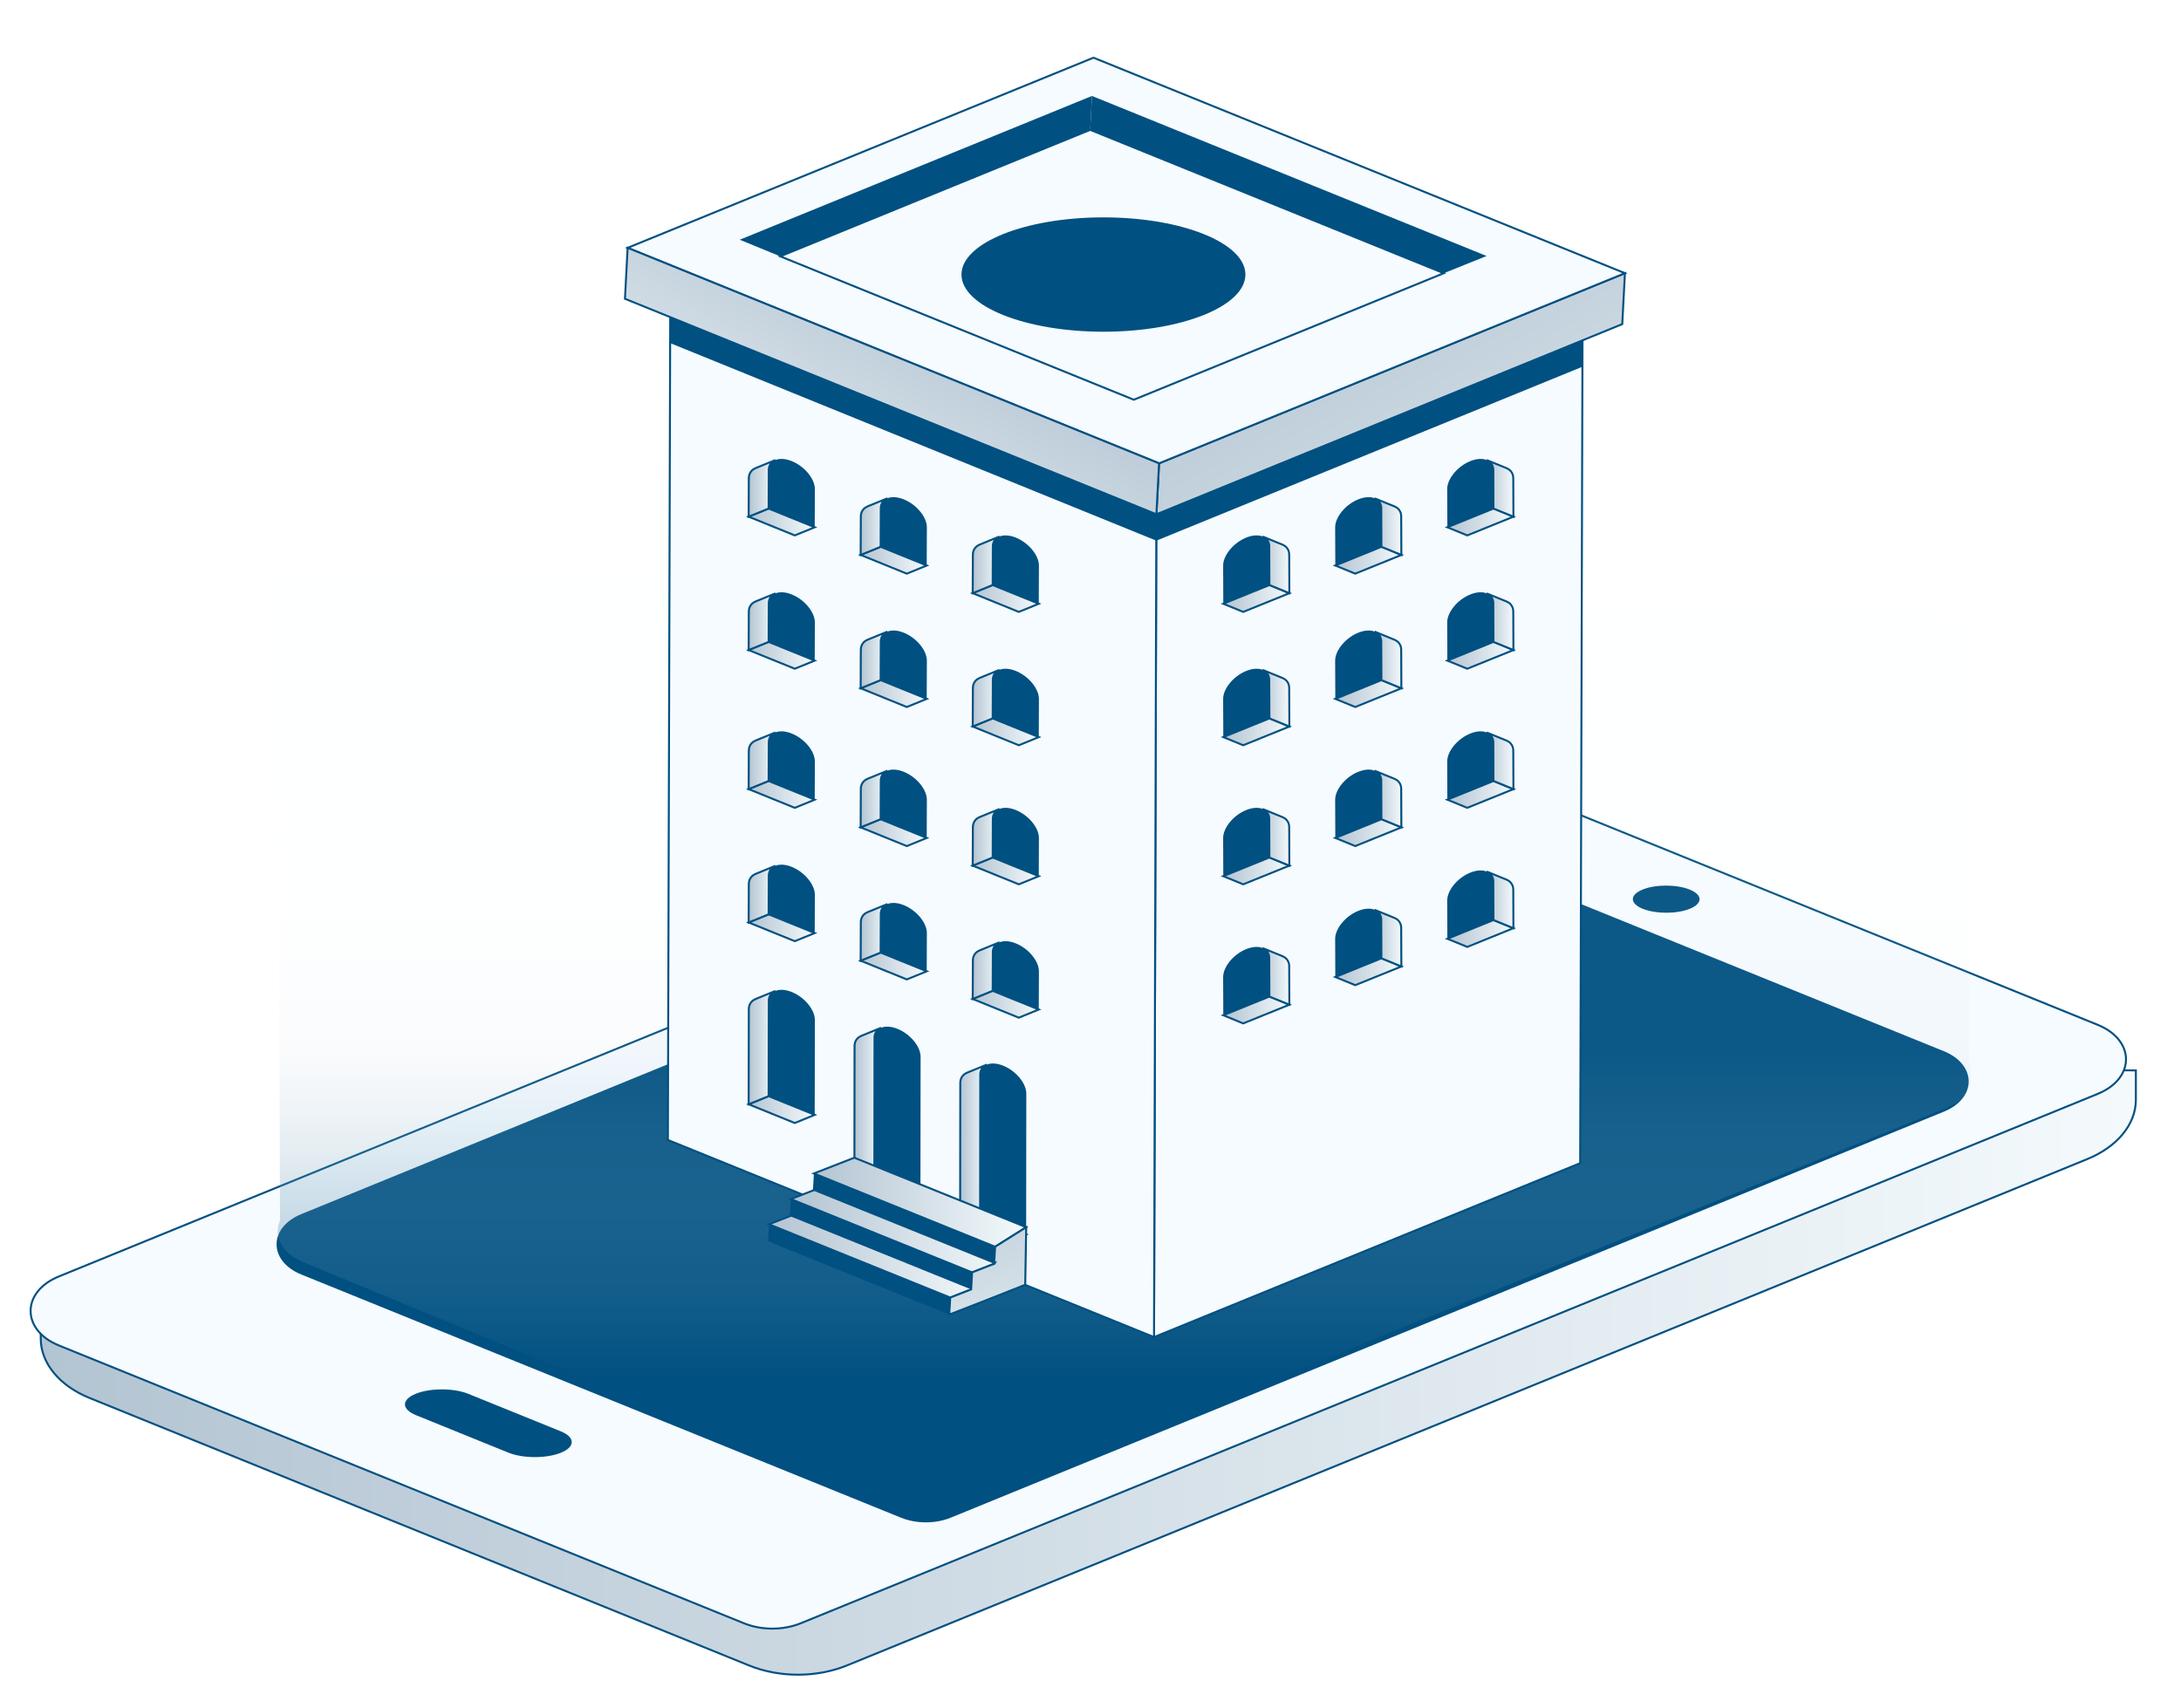 <?xml version="1.0" encoding="UTF-8"?>
<svg id="Layer_1" data-name="Layer 1" xmlns="http://www.w3.org/2000/svg" width="1106.9" height="866.74" xmlns:xlink="http://www.w3.org/1999/xlink" viewBox="0 0 1106.9 866.74">
  <defs>
    <style>
      .cls-1 {
        fill: #005081;
      }

      .cls-1, .cls-2, .cls-3 {
        stroke-width: 0px;
      }

      .cls-4 {
        fill: url(#linear-gradient-9);
      }

      .cls-4, .cls-5, .cls-6, .cls-7, .cls-8, .cls-9, .cls-10, .cls-11, .cls-12, .cls-13, .cls-14, .cls-15, .cls-16, .cls-17, .cls-18, .cls-19, .cls-20, .cls-21, .cls-22, .cls-23, .cls-24, .cls-25, .cls-26, .cls-27, .cls-28, .cls-29, .cls-30, .cls-31, .cls-32, .cls-33, .cls-34, .cls-35, .cls-36, .cls-37, .cls-38, .cls-39, .cls-40, .cls-41, .cls-42, .cls-43, .cls-44, .cls-45, .cls-46, .cls-47, .cls-48, .cls-49, .cls-50, .cls-51, .cls-52, .cls-53, .cls-54, .cls-55, .cls-56, .cls-57, .cls-58, .cls-59, .cls-60, .cls-61, .cls-62, .cls-63, .cls-64, .cls-65 {
        stroke: #005081;
      }

      .cls-5 {
        fill: url(#linear-gradient-3);
      }

      .cls-6 {
        fill: url(#linear-gradient-4);
      }

      .cls-7 {
        fill: url(#linear-gradient-8);
      }

      .cls-8 {
        fill: url(#linear-gradient-6);
      }

      .cls-9 {
        fill: url(#linear-gradient-7);
      }

      .cls-10 {
        fill: url(#linear-gradient-5);
      }

      .cls-11 {
        fill: url(#linear-gradient-62);
      }

      .cls-12 {
        fill: url(#linear-gradient-60);
      }

      .cls-13 {
        fill: url(#linear-gradient-61);
      }

      .cls-14 {
        fill: url(#linear-gradient-51);
      }

      .cls-15 {
        fill: url(#linear-gradient-52);
      }

      .cls-16 {
        fill: url(#linear-gradient-50);
      }

      .cls-17 {
        fill: url(#linear-gradient-55);
      }

      .cls-18 {
        fill: url(#linear-gradient-56);
      }

      .cls-19 {
        fill: url(#linear-gradient-53);
      }

      .cls-20 {
        fill: url(#linear-gradient-54);
      }

      .cls-21 {
        fill: url(#linear-gradient-59);
      }

      .cls-22 {
        fill: url(#linear-gradient-57);
      }

      .cls-23 {
        fill: url(#linear-gradient-58);
      }

      .cls-24 {
        fill: url(#linear-gradient-27);
      }

      .cls-25 {
        fill: url(#linear-gradient-24);
      }

      .cls-26 {
        fill: url(#linear-gradient-26);
      }

      .cls-27 {
        fill: url(#linear-gradient-31);
      }

      .cls-28 {
        fill: url(#linear-gradient-38);
      }

      .cls-29 {
        fill: url(#linear-gradient-36);
      }

      .cls-30 {
        fill: url(#linear-gradient-29);
      }

      .cls-31 {
        fill: url(#linear-gradient-28);
      }

      .cls-32 {
        fill: url(#linear-gradient-25);
      }

      .cls-33 {
        fill: url(#linear-gradient-32);
      }

      .cls-34 {
        fill: url(#linear-gradient-30);
      }

      .cls-35 {
        fill: url(#linear-gradient-33);
      }

      .cls-36 {
        fill: url(#linear-gradient-39);
      }

      .cls-37 {
        fill: url(#linear-gradient-34);
      }

      .cls-38 {
        fill: url(#linear-gradient-37);
      }

      .cls-39 {
        fill: url(#linear-gradient-35);
      }

      .cls-40 {
        fill: url(#linear-gradient-12);
      }

      .cls-41 {
        fill: url(#linear-gradient-10);
      }

      .cls-42 {
        fill: url(#linear-gradient-11);
      }

      .cls-43 {
        fill: url(#linear-gradient-13);
      }

      .cls-44 {
        fill: url(#linear-gradient-19);
      }

      .cls-45 {
        fill: url(#linear-gradient-17);
      }

      .cls-46 {
        fill: url(#linear-gradient-16);
      }

      .cls-47 {
        fill: url(#linear-gradient-15);
      }

      .cls-48 {
        fill: url(#linear-gradient-21);
      }

      .cls-49 {
        fill: url(#linear-gradient-23);
      }

      .cls-50 {
        fill: url(#linear-gradient-14);
      }

      .cls-51 {
        fill: url(#linear-gradient-22);
      }

      .cls-52 {
        fill: url(#linear-gradient-20);
      }

      .cls-53 {
        fill: url(#linear-gradient-18);
      }

      .cls-54 {
        fill: url(#linear-gradient-45);
      }

      .cls-55 {
        fill: url(#linear-gradient-46);
      }

      .cls-56 {
        fill: url(#linear-gradient-44);
      }

      .cls-57 {
        fill: url(#linear-gradient-49);
      }

      .cls-58 {
        fill: url(#linear-gradient-48);
      }

      .cls-59 {
        fill: url(#linear-gradient-47);
      }

      .cls-60 {
        fill: url(#linear-gradient-41);
      }

      .cls-61 {
        fill: url(#linear-gradient-42);
      }

      .cls-62 {
        fill: url(#linear-gradient-43);
      }

      .cls-63 {
        fill: url(#linear-gradient-40);
      }

      .cls-64 {
        fill: #f6fbff;
        stroke-miterlimit: 10;
      }

      .cls-2 {
        fill: #005181;
      }

      .cls-66 {
        opacity: .51;
      }

      .cls-3 {
        fill: url(#linear-gradient-2);
      }

      .cls-67 {
        isolation: isolate;
      }

      .cls-65 {
        fill: url(#linear-gradient);
        filter: url(#drop-shadow-1);
      }
    </style>
    <linearGradient id="linear-gradient" x1="15.69" y1="631.17" x2="1078.99" y2="631.17" gradientUnits="userSpaceOnUse">
      <stop offset="0" stop-color="#b3c4d2"/>
      <stop offset="1" stop-color="#f4fafc"/>
    </linearGradient>
    <filter id="drop-shadow-1" filterUnits="userSpaceOnUse">
      <feOffset dx="5" dy="5"/>
      <feGaussianBlur result="blur" stdDeviation="3"/>
      <feFlood flood-color="#000" flood-opacity=".2"/>
      <feComposite in2="blur" operator="in"/>
      <feComposite in="SourceGraphic"/>
    </filter>
    <linearGradient id="linear-gradient-2" x1="570.93" y1="757" x2="570.93" y2="455.22" gradientUnits="userSpaceOnUse">
      <stop offset=".19" stop-color="#005081"/>
      <stop offset=".74" stop-color="rgba(173, 200, 216, .36)" stop-opacity=".36"/>
      <stop offset="1" stop-color="#f4fafc" stop-opacity=".1"/>
    </linearGradient>
    <linearGradient id="linear-gradient-3" x1="663.33" y1="123.06" x2="823.09" y2="412" gradientUnits="userSpaceOnUse">
      <stop offset="0" stop-color="#b3c4d2"/>
      <stop offset="1" stop-color="#f4fafc"/>
    </linearGradient>
    <linearGradient id="linear-gradient-4" x1="479.25" y1="143.5" x2="390.49" y2="310.44" xlink:href="#linear-gradient-3"/>
    <linearGradient id="linear-gradient-5" x1="379.92" y1="264.93" x2="413.49" y2="264.93" xlink:href="#linear-gradient"/>
    <linearGradient id="linear-gradient-6" x1="379.92" y1="247.87" x2="393.54" y2="247.87" xlink:href="#linear-gradient"/>
    <linearGradient id="linear-gradient-7" x1="436.77" y1="284.34" x2="470.35" y2="284.34" xlink:href="#linear-gradient"/>
    <linearGradient id="linear-gradient-8" x1="436.78" y1="267.28" x2="450.4" y2="267.28" xlink:href="#linear-gradient"/>
    <linearGradient id="linear-gradient-9" x1="493.63" y1="303.76" x2="527.2" y2="303.76" xlink:href="#linear-gradient"/>
    <linearGradient id="linear-gradient-10" x1="493.63" y1="286.7" x2="507.25" y2="286.7" xlink:href="#linear-gradient"/>
    <linearGradient id="linear-gradient-11" x1="379.92" y1="332.61" x2="413.49" y2="332.61" xlink:href="#linear-gradient"/>
    <linearGradient id="linear-gradient-12" x1="379.92" y1="315.55" x2="393.54" y2="315.55" xlink:href="#linear-gradient"/>
    <linearGradient id="linear-gradient-13" x1="436.77" y1="352.03" x2="470.35" y2="352.03" xlink:href="#linear-gradient"/>
    <linearGradient id="linear-gradient-14" x1="436.78" y1="334.96" x2="450.4" y2="334.96" xlink:href="#linear-gradient"/>
    <linearGradient id="linear-gradient-15" x1="493.63" y1="371.44" x2="527.2" y2="371.44" xlink:href="#linear-gradient"/>
    <linearGradient id="linear-gradient-16" x1="493.63" y1="354.38" x2="507.25" y2="354.38" xlink:href="#linear-gradient"/>
    <linearGradient id="linear-gradient-17" x1="379.92" y1="403.21" x2="413.49" y2="403.21" xlink:href="#linear-gradient"/>
    <linearGradient id="linear-gradient-18" x1="379.92" y1="386.14" x2="393.54" y2="386.14" xlink:href="#linear-gradient"/>
    <linearGradient id="linear-gradient-19" x1="436.77" y1="422.62" x2="470.35" y2="422.62" xlink:href="#linear-gradient"/>
    <linearGradient id="linear-gradient-20" x1="436.78" y1="405.56" x2="450.4" y2="405.56" xlink:href="#linear-gradient"/>
    <linearGradient id="linear-gradient-21" x1="493.63" y1="442.03" x2="527.2" y2="442.03" xlink:href="#linear-gradient"/>
    <linearGradient id="linear-gradient-22" x1="493.63" y1="424.97" x2="507.25" y2="424.97" xlink:href="#linear-gradient"/>
    <linearGradient id="linear-gradient-23" x1="379.92" y1="470.89" x2="413.49" y2="470.89" xlink:href="#linear-gradient"/>
    <linearGradient id="linear-gradient-24" x1="379.92" y1="453.83" x2="393.54" y2="453.83" xlink:href="#linear-gradient"/>
    <linearGradient id="linear-gradient-25" x1="436.77" y1="490.3" x2="470.35" y2="490.3" xlink:href="#linear-gradient"/>
    <linearGradient id="linear-gradient-26" x1="436.78" y1="473.24" x2="450.4" y2="473.24" xlink:href="#linear-gradient"/>
    <linearGradient id="linear-gradient-27" x1="493.63" y1="509.71" x2="527.2" y2="509.71" xlink:href="#linear-gradient"/>
    <linearGradient id="linear-gradient-28" x1="493.63" y1="492.65" x2="507.25" y2="492.65" xlink:href="#linear-gradient"/>
    <linearGradient id="linear-gradient-29" x1="379.92" y1="563.17" x2="413.49" y2="563.17" xlink:href="#linear-gradient"/>
    <linearGradient id="linear-gradient-30" x1="379.92" y1="531.72" x2="393.54" y2="531.72" xlink:href="#linear-gradient"/>
    <linearGradient id="linear-gradient-31" x1="433.58" y1="602.47" x2="467.15" y2="602.47" xlink:href="#linear-gradient"/>
    <linearGradient id="linear-gradient-32" x1="433.58" y1="560.72" x2="447.21" y2="560.72" xlink:href="#linear-gradient"/>
    <linearGradient id="linear-gradient-33" x1="487.24" y1="623.86" x2="520.82" y2="623.86" xlink:href="#linear-gradient"/>
    <linearGradient id="linear-gradient-34" x1="487.24" y1="580.76" x2="500.87" y2="580.76" xlink:href="#linear-gradient"/>
    <linearGradient id="linear-gradient-35" x1="390.29" y1="636.01" x2="502.77" y2="636.01" xlink:href="#linear-gradient"/>
    <linearGradient id="linear-gradient-36" x1="401.39" y1="623.22" x2="513.87" y2="623.22" xlink:href="#linear-gradient"/>
    <linearGradient id="linear-gradient-37" x1="413.07" y1="610.21" x2="520.82" y2="610.21" xlink:href="#linear-gradient"/>
    <linearGradient id="linear-gradient-38" x1="485.47" y1="568.22" x2="522.18" y2="746.55" xlink:href="#linear-gradient"/>
    <linearGradient id="linear-gradient-39" x1="734.54" y1="264.93" x2="768.11" y2="264.93" xlink:href="#linear-gradient"/>
    <linearGradient id="linear-gradient-40" x1="754.49" y1="247.87" x2="768.11" y2="247.87" xlink:href="#linear-gradient"/>
    <linearGradient id="linear-gradient-41" x1="677.69" y1="284.34" x2="711.26" y2="284.34" xlink:href="#linear-gradient"/>
    <linearGradient id="linear-gradient-42" x1="697.64" y1="267.28" x2="711.26" y2="267.28" xlink:href="#linear-gradient"/>
    <linearGradient id="linear-gradient-43" x1="620.83" y1="303.76" x2="654.41" y2="303.76" xlink:href="#linear-gradient"/>
    <linearGradient id="linear-gradient-44" x1="640.78" y1="286.7" x2="654.41" y2="286.7" xlink:href="#linear-gradient"/>
    <linearGradient id="linear-gradient-45" x1="734.54" y1="332.61" x2="768.11" y2="332.61" xlink:href="#linear-gradient"/>
    <linearGradient id="linear-gradient-46" x1="754.49" y1="315.55" x2="768.11" y2="315.55" xlink:href="#linear-gradient"/>
    <linearGradient id="linear-gradient-47" x1="677.69" y1="352.03" x2="711.26" y2="352.03" xlink:href="#linear-gradient"/>
    <linearGradient id="linear-gradient-48" x1="697.64" y1="334.96" x2="711.26" y2="334.96" xlink:href="#linear-gradient"/>
    <linearGradient id="linear-gradient-49" x1="620.83" y1="371.44" x2="654.41" y2="371.44" xlink:href="#linear-gradient"/>
    <linearGradient id="linear-gradient-50" x1="640.78" y1="354.38" x2="654.41" y2="354.38" xlink:href="#linear-gradient"/>
    <linearGradient id="linear-gradient-51" x1="734.54" y1="403.21" x2="768.11" y2="403.21" xlink:href="#linear-gradient"/>
    <linearGradient id="linear-gradient-52" x1="754.49" y1="386.14" x2="768.11" y2="386.14" xlink:href="#linear-gradient"/>
    <linearGradient id="linear-gradient-53" x1="677.69" y1="422.62" x2="711.26" y2="422.62" xlink:href="#linear-gradient"/>
    <linearGradient id="linear-gradient-54" x1="697.64" y1="405.56" x2="711.26" y2="405.56" xlink:href="#linear-gradient"/>
    <linearGradient id="linear-gradient-55" x1="620.83" y1="442.03" x2="654.41" y2="442.03" xlink:href="#linear-gradient"/>
    <linearGradient id="linear-gradient-56" x1="640.78" y1="424.97" x2="654.41" y2="424.97" xlink:href="#linear-gradient"/>
    <linearGradient id="linear-gradient-57" x1="734.54" y1="473.8" x2="768.11" y2="473.8" xlink:href="#linear-gradient"/>
    <linearGradient id="linear-gradient-58" x1="754.49" y1="456.74" x2="768.11" y2="456.74" xlink:href="#linear-gradient"/>
    <linearGradient id="linear-gradient-59" x1="677.69" y1="493.21" x2="711.26" y2="493.21" xlink:href="#linear-gradient"/>
    <linearGradient id="linear-gradient-60" x1="697.64" y1="476.15" x2="711.26" y2="476.15" xlink:href="#linear-gradient"/>
    <linearGradient id="linear-gradient-61" x1="620.83" y1="512.63" x2="654.41" y2="512.63" xlink:href="#linear-gradient"/>
    <linearGradient id="linear-gradient-62" x1="640.78" y1="495.56" x2="654.41" y2="495.56" xlink:href="#linear-gradient"/>
  </defs>
  <g>
    <g>
      <path class="cls-65" d="M992.1,538l-297.5-120.67-525.45,214.53-153.47,36.92v5.65c0,12.43,9.44,23.91,24.76,30.13l334.79,135.8c15.36,6.23,34.3,6.21,49.64-.05l629.48-257c15.25-6.23,24.64-17.69,24.64-30.08v-14.94l-86.89-.29Z"/>
      <path class="cls-64" d="M1064.64,555.21l-658.17,268.68c-8.93,3.65-19.96,3.66-28.91.03L29.95,682.94c-19.19-7.78-19.23-27.24-.07-35.06l658.17-268.68c8.93-3.65,19.96-3.66,28.91-.03l347.61,140.97c19.19,7.78,19.23,27.24.07,35.06Z"/>
      <path class="cls-1" d="M986.58,564.23l-504,206.07c-7.82,3.19-17.47,3.2-25.31.03l-304.28-123.4c-16.8-6.81-16.84-23.84-.06-30.69l504-206.07c7.82-3.19,17.47-3.2,25.31-.03l304.28,123.4c16.8,6.81,16.84,23.84.06,30.69Z"/>
      <path class="cls-1" d="M284.55,726.47c7.41,3,7.52,7.87.17,10.87-7.36,3-19.31,2.97-26.72-.03l-46.85-19c-7.41-3-7.53-7.87-.17-10.87,7.36-3,19.31-2.97,26.72.03l46.85,19Z"/>
      <path class="cls-1" d="M857.56,451.52c6.63,2.69,6.69,7.04.08,9.74-6.58,2.69-17.31,2.69-23.94,0-6.65-2.7-6.66-7.05-.08-9.74,6.61-2.7,17.29-2.7,23.94,0Z"/>
    </g>
    <g class="cls-66">
      <path class="cls-3" d="M140.95,291.04l1.16,328.33c-3.29,7.62.41,16.54,11.35,21.07l304.28,125.94c7.83,3.24,17.49,3.23,25.31-.03l504-203.71c9.57-3.99,15.82-8.47,12.11-24.82h.03s1.72-225.28,1.72-225.28"/>
    </g>
  </g>
  <g>
    <g>
      <g class="cls-67">
        <polygon class="cls-64" points="586.92 242.41 803.2 154.12 801.97 590.38 585.69 678.67 586.92 242.41"/>
        <polygon class="cls-64" points="340.2 142.35 556.48 54.06 803.2 154.12 586.92 242.41 340.2 142.35"/>
        <polygon class="cls-64" points="586.92 242.41 585.69 678.67 338.96 578.61 340.2 142.35 586.92 242.41"/>
        <polygon class="cls-1" points="586.92 247.04 803.2 158.76 803.2 186.11 586.92 274.4 586.92 247.04"/>
      </g>
      <polygon class="cls-1" points="586.92 242.41 586.8 274.4 340.08 174.13 340.2 142.83 586.92 242.41"/>
    </g>
    <g class="cls-67">
      <polygon class="cls-5" points="588.24 235.18 824.68 138.66 823.33 164.51 586.89 261.03 588.24 235.18"/>
      <polygon class="cls-64" points="318.53 125.79 554.97 29.28 824.68 138.66 588.24 235.18 318.53 125.79"/>
      <polygon class="cls-6" points="588.24 235.18 586.89 261.03 317.18 151.65 318.53 125.79 588.24 235.18"/>
    </g>
    <g class="cls-67">
      <polygon class="cls-1" points="553.29 65.9 395.99 130.11 375.42 121.68 554.19 48.7 553.29 65.9"/>
      <polygon class="cls-64" points="732.73 138.67 575.43 202.89 395.99 130.11 553.29 65.9 732.73 138.67"/>
      <polygon class="cls-1" points="553.29 65.9 554.19 48.7 754.49 129.94 732.73 138.67 553.29 65.9"/>
    </g>
    <g>
      <g>
        <g>
          <path class="cls-1" d="M401.87,234.06c6.48,2.63,11.71,8.99,11.69,14.22l-.08,19.33-23.45-9.51.08-19.33c.02-5.23,5.29-7.33,11.76-4.71Z"/>
          <polygon class="cls-10" points="403.37 271.75 379.92 262.24 390.05 258.11 413.49 267.62 403.37 271.75"/>
          <path class="cls-8" d="M390.2,237.8c.04-.27.09-.52.16-.77,0-.03.02-.07.03-.1.07-.24.15-.47.25-.68.02-.04.04-.08.06-.12.1-.2.21-.4.33-.59.01-.02.02-.04.04-.07.14-.21.3-.41.47-.59.24-.26.52-.49.81-.71.07-.05.14-.1.22-.15.31-.2.63-.38.99-.53l-3.55,1.45c-2.25.92-4.62,1.88-6.57,2.68-.36.15-.68.33-.99.53-.07.05-.15.1-.22.15-.29.21-.57.44-.81.71,0,0,0,0-.01,0-.16.18-.31.36-.44.56,0,0,0,.01-.01.02-.01.02-.03.04-.04.07-.08.12-.16.25-.23.38-.04.07-.06.14-.1.21-.02.04-.04.08-.06.12-.02.04-.04.07-.05.11-.06.14-.11.28-.16.42-.02.05-.03.1-.04.16,0,.03-.02.07-.03.1-.01.05-.03.1-.04.15-.03.13-.06.26-.08.39-.01.07-.02.15-.03.23,0,.03,0,.05-.01.08,0,.03-.01.06-.01.09-.01.13-.03.26-.03.39,0,.13-.01.26-.01.4v.02l-.08,19.33,10.13-4.13.08-19.33c0-.31.02-.61.06-.9,0-.03,0-.05.01-.08Z"/>
        </g>
        <g>
          <path class="cls-1" d="M458.72,253.47c6.48,2.63,11.71,8.99,11.68,14.22l-.08,19.33-23.45-9.51.08-19.33c.02-5.23,5.29-7.33,11.76-4.71Z"/>
          <polygon class="cls-9" points="460.22 291.17 436.77 281.66 446.9 277.52 470.35 287.03 460.22 291.17"/>
          <path class="cls-7" d="M447.05,257.21c.04-.27.09-.52.16-.77,0-.03.02-.07.03-.1.07-.24.15-.47.25-.68.02-.04.04-.08.06-.12.1-.2.21-.4.33-.59.01-.02.03-.04.04-.07.14-.21.3-.41.47-.59.24-.26.52-.49.81-.7.07-.05.14-.1.22-.15.31-.2.63-.38.99-.53l-3.56,1.45c-2.25.92-4.62,1.88-6.57,2.68-.36.15-.68.33-.99.53-.07.05-.15.1-.22.15-.29.21-.57.44-.81.71,0,0,0,0-.01,0-.16.18-.31.36-.44.56,0,0,0,.01-.01.02-.01.02-.03.04-.04.07-.08.12-.16.25-.23.38-.04.07-.06.14-.1.21-.02.04-.04.08-.06.12-.02.04-.04.07-.05.11-.06.14-.11.28-.16.42-.02.05-.03.1-.04.16,0,.03-.02.07-.03.1-.01.05-.03.1-.04.15-.03.13-.06.26-.08.39-.01.07-.02.15-.03.23,0,.03,0,.05-.01.08,0,.03-.01.06-.01.09-.01.13-.03.26-.03.39,0,.13-.01.26-.01.4v.02l-.08,19.33,10.13-4.13.08-19.33c0-.31.02-.61.06-.9,0-.03,0-.05.01-.08Z"/>
        </g>
        <g>
          <path class="cls-2" d="M515.58,272.88c6.48,2.63,11.71,8.99,11.69,14.22l-.08,19.33-23.45-9.51.08-19.33c.02-5.23,5.29-7.33,11.76-4.71Z"/>
          <polygon class="cls-4" points="517.07 310.58 493.63 301.07 503.75 296.94 527.2 306.44 517.07 310.58"/>
          <path class="cls-41" d="M503.91,276.62c.04-.27.09-.52.16-.77,0-.03.02-.07.03-.1.07-.24.15-.47.25-.68.02-.04.04-.08.06-.12.1-.2.21-.4.33-.59.01-.02.02-.04.04-.07.14-.21.3-.41.47-.59.24-.26.52-.49.81-.71.07-.05.14-.1.22-.15.31-.2.63-.38.99-.53l-3.55,1.45c-2.25.92-4.62,1.88-6.57,2.68-.36.15-.68.33-.99.53-.07.05-.15.1-.22.15-.29.21-.57.44-.81.71,0,0,0,0-.01,0-.16.18-.31.36-.44.56,0,0,0,.01-.01.02-.01.02-.03.04-.04.07-.08.12-.16.25-.23.38-.03.07-.06.14-.1.21-.02.04-.04.08-.06.12-.02.04-.04.07-.05.11-.06.14-.11.28-.16.42-.02.05-.03.1-.04.16,0,.03-.02.06-.03.1-.01.05-.03.1-.04.15-.03.13-.06.26-.08.39-.01.07-.02.15-.03.23,0,.03,0,.05-.01.08,0,.03-.01.06-.01.09-.01.13-.03.26-.03.39,0,.13-.01.26-.01.4v.02l-.08,19.33,10.13-4.13.08-19.33c0-.31.02-.61.06-.9,0-.03,0-.05.01-.08Z"/>
        </g>
      </g>
      <g>
        <g>
          <path class="cls-2" d="M401.87,301.74c6.48,2.63,11.71,8.99,11.69,14.22l-.08,19.33-23.45-9.51.08-19.33c.02-5.23,5.29-7.33,11.76-4.71Z"/>
          <polygon class="cls-42" points="403.37 339.43 379.92 329.93 390.05 325.79 413.49 335.3 403.37 339.43"/>
          <path class="cls-40" d="M390.2,305.48c.04-.27.09-.52.16-.77,0-.03.02-.07.03-.1.07-.24.15-.47.25-.68.02-.04.04-.08.06-.12.1-.2.21-.4.33-.59.01-.02.02-.04.04-.07.14-.21.3-.41.47-.59.24-.26.52-.49.81-.71.07-.05.14-.1.22-.15.31-.2.63-.38.99-.53l-3.55,1.45c-2.25.92-4.62,1.88-6.57,2.68-.36.15-.68.33-.99.53-.07.05-.15.1-.22.15-.29.21-.57.44-.81.71,0,0,0,0-.01.01-.16.18-.31.36-.44.56,0,0,0,.01-.01.02-.01.02-.03.04-.04.07-.08.12-.16.25-.23.38-.04.07-.06.14-.1.21-.02.04-.04.08-.06.12-.02.04-.04.07-.05.11-.06.14-.11.28-.16.42-.02.05-.03.1-.04.16,0,.03-.02.06-.03.1-.01.05-.03.1-.04.15-.03.13-.06.26-.08.39-.01.07-.02.15-.03.23,0,.03,0,.05-.01.08,0,.03-.01.06-.01.09-.01.13-.03.26-.03.39,0,.13-.01.26-.01.4v.02l-.08,19.33,10.13-4.13.08-19.33c0-.31.02-.61.06-.9,0-.03,0-.05.01-.08Z"/>
        </g>
        <g>
          <path class="cls-1" d="M458.72,321.15c6.48,2.63,11.71,8.99,11.68,14.22l-.08,19.33-23.45-9.51.08-19.33c.02-5.23,5.29-7.33,11.76-4.71Z"/>
          <polygon class="cls-43" points="460.22 358.85 436.77 349.34 446.9 345.2 470.35 354.71 460.22 358.85"/>
          <path class="cls-50" d="M447.05,324.89c.04-.27.09-.52.16-.77,0-.03.02-.07.03-.1.07-.24.15-.47.25-.68.02-.04.04-.08.06-.12.1-.2.21-.4.33-.59.01-.02.03-.04.04-.07.14-.21.3-.41.47-.59.24-.26.52-.49.81-.71.07-.05.14-.1.22-.15.31-.2.63-.38.99-.53l-3.56,1.45c-2.25.92-4.62,1.88-6.57,2.68-.36.15-.68.33-.99.53-.07.05-.15.1-.22.15-.29.21-.57.44-.81.71,0,0,0,0-.01,0-.16.18-.31.36-.44.56,0,0,0,.01-.01.02-.01.02-.03.04-.04.07-.08.12-.16.25-.23.38-.04.07-.06.14-.1.21-.02.04-.04.08-.06.12-.02.04-.04.07-.05.11-.06.14-.11.28-.16.42-.02.05-.03.1-.04.16,0,.03-.02.07-.03.1-.01.05-.03.1-.04.15-.03.13-.06.26-.08.39-.01.07-.02.15-.03.23,0,.03,0,.05-.01.08,0,.03-.01.06-.01.09-.01.13-.03.26-.03.39,0,.13-.01.26-.01.4v.02l-.08,19.33,10.13-4.13.08-19.33c0-.31.02-.61.06-.9,0-.03,0-.05.01-.08Z"/>
        </g>
        <g>
          <path class="cls-1" d="M515.58,340.56c6.48,2.63,11.71,8.99,11.69,14.22l-.08,19.33-23.45-9.51.08-19.33c.02-5.23,5.29-7.33,11.76-4.71Z"/>
          <polygon class="cls-47" points="517.07 378.26 493.63 368.75 503.75 364.62 527.2 374.13 517.07 378.26"/>
          <path class="cls-46" d="M503.91,344.3c.04-.27.09-.52.16-.77,0-.03.02-.07.03-.1.07-.24.15-.47.25-.68.02-.04.04-.08.06-.12.1-.2.21-.4.33-.59.01-.02.02-.04.04-.07.14-.21.3-.41.47-.59.24-.26.52-.49.81-.71.07-.05.14-.1.22-.15.31-.2.63-.38.99-.53l-3.55,1.45c-2.25.92-4.62,1.88-6.57,2.68-.36.15-.68.33-.99.53-.07.05-.15.1-.22.15-.29.21-.57.44-.81.71,0,0,0,0-.01,0-.16.18-.31.36-.44.56,0,0,0,.01-.01.02-.01.02-.03.04-.04.07-.08.12-.16.25-.23.38-.03.07-.06.14-.1.21-.02.04-.04.08-.06.12-.02.04-.04.07-.05.11-.06.14-.11.28-.16.42-.02.05-.03.1-.04.16,0,.03-.02.07-.03.1-.01.05-.03.1-.04.15-.03.13-.06.26-.08.39-.01.07-.02.15-.03.23,0,.03,0,.05-.01.08,0,.03-.01.06-.01.09-.01.13-.03.26-.03.39,0,.13-.01.26-.01.4v.02l-.08,19.33,10.13-4.13.08-19.33c0-.31.02-.61.06-.9,0-.03,0-.05.01-.08Z"/>
        </g>
      </g>
      <g>
        <g>
          <path class="cls-1" d="M401.87,372.33c6.48,2.63,11.71,8.99,11.69,14.22l-.08,19.33-23.45-9.51.08-19.33c.02-5.23,5.29-7.33,11.76-4.71Z"/>
          <polygon class="cls-45" points="403.37 410.03 379.92 400.52 390.05 396.39 413.49 405.89 403.37 410.03"/>
          <path class="cls-53" d="M390.2,376.07c.04-.27.09-.52.16-.77,0-.03.02-.07.03-.1.07-.24.15-.47.25-.68.02-.04.04-.08.06-.12.1-.2.21-.4.33-.59.01-.02.02-.04.04-.07.14-.21.3-.41.47-.59.24-.26.52-.49.81-.71.07-.05.14-.1.22-.15.31-.2.63-.38.99-.53l-3.55,1.45c-2.25.92-4.62,1.88-6.57,2.68-.36.15-.68.33-.99.53-.07.05-.15.1-.22.15-.29.21-.57.44-.81.71,0,0,0,0-.01.01-.16.18-.31.36-.44.56,0,0,0,.01-.01.02-.01.02-.03.05-.04.07-.08.12-.16.25-.23.38-.04.07-.06.14-.1.21-.02.04-.04.08-.06.12-.02.04-.04.07-.05.11-.06.14-.11.28-.16.42-.02.05-.03.1-.04.16,0,.03-.02.06-.03.1-.01.05-.03.1-.04.15-.03.13-.06.26-.08.39-.01.07-.02.15-.03.23,0,.03,0,.05-.01.08,0,.03-.01.06-.01.09-.01.13-.03.26-.03.39,0,.13-.01.26-.01.4v.02l-.08,19.33,10.13-4.13.08-19.33c0-.31.02-.61.06-.9,0-.03,0-.05.01-.08Z"/>
        </g>
        <g>
          <path class="cls-1" d="M458.72,391.75c6.48,2.63,11.71,8.99,11.68,14.22l-.08,19.33-23.45-9.51.08-19.33c.02-5.23,5.29-7.33,11.76-4.71Z"/>
          <polygon class="cls-44" points="460.22 429.44 436.77 419.93 446.9 415.8 470.35 425.31 460.22 429.44"/>
          <path class="cls-52" d="M447.05,395.48c.04-.27.09-.52.16-.77,0-.03.02-.07.03-.1.07-.24.15-.47.25-.68.02-.04.04-.08.06-.12.1-.2.21-.4.33-.59.01-.02.03-.04.04-.07.14-.21.3-.41.47-.59.24-.26.52-.49.81-.71.07-.05.14-.1.22-.15.31-.2.63-.38.99-.53l-3.56,1.45c-2.25.92-4.62,1.88-6.57,2.68-.36.15-.68.33-.99.53-.07.05-.15.1-.22.15-.29.21-.57.44-.81.71,0,0,0,0-.01,0-.16.18-.31.36-.44.56,0,0,0,.01-.01.02-.01.02-.03.04-.04.07-.08.12-.16.25-.23.38-.04.07-.06.14-.1.21-.02.04-.04.08-.06.12-.02.04-.04.07-.05.11-.06.14-.11.28-.16.42-.02.05-.03.1-.04.16,0,.03-.02.07-.03.1-.01.05-.03.1-.04.15-.03.13-.06.26-.08.39-.01.07-.02.15-.03.23,0,.03,0,.05-.01.08,0,.03-.01.06-.01.09-.01.13-.03.26-.03.39,0,.13-.01.26-.01.4v.02l-.08,19.33,10.13-4.13.08-19.33c0-.31.02-.61.06-.9,0-.03,0-.05.01-.08Z"/>
        </g>
        <g>
          <path class="cls-1" d="M515.58,411.16c6.48,2.63,11.71,8.99,11.69,14.22l-.08,19.33-23.45-9.51.08-19.33c.02-5.23,5.29-7.33,11.76-4.71Z"/>
          <polygon class="cls-48" points="517.07 448.85 493.63 439.35 503.75 435.21 527.2 444.72 517.07 448.85"/>
          <path class="cls-51" d="M503.91,414.9c.04-.27.09-.52.16-.77,0-.03.02-.07.03-.1.07-.24.15-.47.25-.68.02-.04.04-.08.06-.12.1-.2.21-.4.33-.59.01-.02.02-.04.04-.07.14-.21.3-.41.47-.59.24-.26.52-.49.81-.7.07-.05.14-.1.22-.15.31-.2.63-.38.99-.53l-3.55,1.45c-2.25.92-4.62,1.88-6.57,2.68-.36.15-.68.33-.99.53-.07.05-.15.1-.22.15-.29.21-.57.44-.81.71,0,0,0,0-.01.01-.16.18-.31.36-.44.56,0,0,0,.01-.01.02-.01.02-.03.04-.04.07-.08.12-.16.25-.23.38-.03.07-.06.14-.1.21-.02.04-.04.08-.06.12-.02.04-.04.07-.05.11-.06.14-.11.28-.16.42-.02.05-.03.1-.04.16,0,.03-.02.07-.03.1-.01.05-.03.1-.04.15-.03.13-.06.26-.08.39-.01.07-.02.15-.03.23,0,.03,0,.05-.01.08,0,.03-.01.06-.01.09-.01.13-.03.26-.03.39,0,.13-.01.26-.01.4v.02l-.08,19.33,10.13-4.13.08-19.33c0-.31.02-.61.06-.9,0-.03,0-.05.01-.08Z"/>
        </g>
      </g>
      <g>
        <g>
          <path class="cls-1" d="M401.87,440.01c6.48,2.63,11.71,8.99,11.69,14.22l-.08,19.33-23.45-9.51.08-19.33c.02-5.23,5.29-7.33,11.76-4.71Z"/>
          <polygon class="cls-49" points="403.37 477.71 379.92 468.2 390.05 464.07 413.49 473.58 403.37 477.71"/>
          <path class="cls-25" d="M390.2,443.75c.04-.27.09-.52.16-.77,0-.03.02-.07.03-.1.07-.24.15-.47.25-.68.02-.04.04-.08.06-.12.1-.2.21-.4.33-.59.01-.02.02-.04.04-.07.14-.21.3-.41.47-.59.24-.26.52-.49.81-.7.07-.05.14-.1.22-.15.31-.2.63-.38.99-.53l-3.55,1.45c-2.25.92-4.62,1.88-6.57,2.68-.36.15-.68.33-.99.53-.07.05-.15.1-.22.15-.29.21-.57.44-.81.71,0,0,0,0-.01.01-.16.18-.31.36-.44.56,0,0,0,.01-.01.02-.01.02-.03.04-.04.07-.08.12-.16.25-.23.38-.04.07-.06.14-.1.21-.02.04-.04.08-.06.12-.02.04-.04.07-.05.11-.06.14-.11.28-.16.42-.02.05-.03.1-.04.16,0,.03-.02.07-.03.1-.01.05-.03.1-.04.15-.03.13-.06.26-.08.39-.01.07-.02.15-.03.23,0,.03,0,.05-.01.08,0,.03-.01.06-.01.09-.01.13-.03.26-.03.39,0,.13-.01.26-.01.4v.02l-.08,19.33,10.13-4.13.08-19.33c0-.31.02-.61.06-.9,0-.03,0-.05.01-.08Z"/>
        </g>
        <g>
          <path class="cls-1" d="M458.72,459.43c6.48,2.63,11.71,8.99,11.68,14.22l-.08,19.33-23.45-9.51.08-19.33c.02-5.23,5.29-7.33,11.76-4.71Z"/>
          <polygon class="cls-32" points="460.22 497.12 436.77 487.61 446.9 483.48 470.35 492.99 460.22 497.12"/>
          <path class="cls-26" d="M447.05,463.17c.04-.27.09-.52.16-.77,0-.03.02-.07.03-.1.07-.24.15-.47.25-.68.02-.04.04-.08.06-.12.1-.2.21-.4.33-.59.01-.02.03-.04.04-.07.14-.21.3-.41.47-.59.24-.26.52-.49.81-.71.07-.05.14-.1.22-.15.31-.2.63-.38.99-.53l-3.56,1.45c-2.25.92-4.62,1.88-6.57,2.68-.36.15-.68.33-.99.53-.07.05-.15.1-.22.15-.29.21-.57.44-.81.71,0,0,0,0-.01.01-.16.18-.31.36-.44.56,0,0,0,.01-.01.02-.01.02-.03.04-.04.07-.08.12-.16.25-.23.38-.04.07-.06.14-.1.21-.02.04-.04.08-.06.12-.02.04-.04.07-.05.11-.06.14-.11.28-.16.42-.02.05-.03.1-.04.16,0,.03-.02.07-.03.1-.01.05-.03.1-.04.15-.03.13-.06.26-.08.39-.01.07-.02.15-.03.23,0,.03,0,.05-.01.08,0,.03-.01.06-.01.09-.01.13-.03.26-.03.39,0,.13-.01.26-.01.4v.02l-.08,19.33,10.13-4.13.08-19.33c0-.31.02-.61.06-.9,0-.03,0-.05.01-.08Z"/>
        </g>
        <g>
          <path class="cls-1" d="M515.58,478.84c6.48,2.63,11.71,8.99,11.69,14.22l-.08,19.33-23.45-9.51.08-19.33c.02-5.23,5.29-7.33,11.76-4.71Z"/>
          <polygon class="cls-24" points="517.07 516.54 493.63 507.03 503.75 502.89 527.2 512.4 517.07 516.54"/>
          <path class="cls-31" d="M503.91,482.58c.04-.27.09-.52.16-.77,0-.03.02-.07.03-.1.07-.24.15-.47.25-.68.02-.04.04-.08.06-.12.1-.2.21-.4.33-.59.01-.02.02-.04.04-.07.14-.21.3-.41.47-.59.24-.26.52-.49.81-.71.07-.05.14-.1.22-.15.31-.2.63-.38.99-.53l-3.55,1.45c-2.25.92-4.62,1.88-6.57,2.68-.36.15-.68.33-.99.53-.07.05-.15.1-.22.15-.29.21-.57.44-.81.71,0,0,0,0-.01,0-.16.18-.31.36-.44.56,0,0,0,.01-.01.02-.01.02-.03.04-.04.07-.08.12-.16.25-.23.38-.03.07-.06.14-.1.21-.02.04-.04.08-.06.12-.02.04-.04.07-.05.11-.06.14-.11.28-.16.42-.02.05-.03.1-.04.16,0,.03-.02.07-.03.1-.01.05-.03.1-.04.15-.03.13-.06.26-.08.39-.01.07-.02.15-.03.23,0,.03,0,.05-.01.08,0,.03-.01.06-.01.09-.01.13-.03.26-.03.39,0,.13-.01.26-.01.4v.02l-.08,19.33,10.13-4.13.08-19.33c0-.31.02-.61.06-.9,0-.03,0-.05.01-.08Z"/>
        </g>
      </g>
    </g>
    <g>
      <path class="cls-1" d="M401.87,503.52c6.48,2.63,11.71,8.99,11.69,14.22l-.08,48.11-23.45-9.51.08-48.11c.02-5.23,5.29-7.33,11.76-4.71Z"/>
      <polygon class="cls-30" points="403.37 570 379.92 560.49 390.05 556.35 413.49 565.86 403.37 570"/>
      <path class="cls-34" d="M390.2,507.26c.04-.27.09-.52.16-.77,0-.03.02-.07.03-.1.07-.24.15-.47.25-.68.02-.04.04-.08.06-.12.1-.2.21-.4.33-.59.01-.02.02-.04.04-.07.14-.21.3-.41.47-.59.24-.26.52-.49.81-.71.07-.05.14-.1.22-.15.31-.2.63-.38.99-.53l-3.55,1.45c-2.25.92-4.62,1.88-6.57,2.68-.36.15-.68.33-.99.53-.07.05-.15.1-.22.15-.29.21-.57.44-.81.71,0,0,0,0-.01.01-.16.18-.31.36-.44.56,0,0,0,.01-.01.02-.01.02-.03.04-.04.07-.08.12-.16.25-.23.38-.04.07-.06.14-.1.21-.02.04-.04.08-.06.12-.02.04-.04.07-.05.11-.06.14-.11.28-.16.42-.02.05-.03.1-.04.16,0,.03-.02.07-.03.1-.01.05-.03.1-.04.15-.03.13-.06.26-.08.39-.01.07-.02.15-.03.23,0,.03,0,.05-.01.08,0,.03-.01.06-.01.09-.01.13-.03.26-.03.39,0,.13-.01.26-.01.4v.02l-.08,48.11,10.13-4.13.08-48.11c0-.31.02-.61.06-.9,0-.03,0-.05.01-.08Z"/>
    </g>
    <g>
      <g>
        <path class="cls-1" d="M455.53,522.22c6.48,2.63,11.71,8.99,11.69,14.22l-.08,68.71-23.45-9.51.08-68.71c.02-5.23,5.29-7.33,11.76-4.71Z"/>
        <polygon class="cls-27" points="457.03 609.3 433.58 599.79 443.71 595.65 467.15 605.16 457.03 609.3"/>
        <path class="cls-33" d="M443.86,525.96c.04-.27.09-.52.16-.77,0-.03.02-.07.03-.1.07-.24.15-.47.25-.68.02-.04.04-.08.06-.12.1-.2.21-.4.33-.59.01-.02.03-.04.04-.07.14-.21.3-.41.47-.59.24-.26.52-.49.81-.71.07-.05.14-.1.22-.15.31-.2.63-.38.99-.53l-3.55,1.45c-2.25.92-4.62,1.88-6.57,2.68-.36.15-.68.33-.99.53-.07.05-.15.1-.22.15-.29.21-.57.44-.81.71,0,0,0,0-.01.01-.16.18-.31.36-.44.56,0,0,0,.01-.01.02-.01.02-.03.04-.04.07-.08.12-.16.25-.23.38-.04.07-.06.14-.1.21-.02.04-.04.08-.06.12-.02.04-.04.07-.05.11-.06.14-.11.28-.16.42-.02.05-.03.1-.04.16,0,.03-.02.07-.03.1-.01.05-.03.1-.04.15-.03.13-.06.26-.08.39-.01.07-.02.15-.03.23,0,.03,0,.05-.01.08,0,.03-.01.06-.01.09-.01.13-.03.26-.03.39,0,.13-.01.26-.01.4v.02l-.08,68.71,10.13-4.13.08-68.71c0-.31.02-.61.06-.9,0-.03,0-.05.01-.08Z"/>
      </g>
      <g>
        <path class="cls-1" d="M509.19,540.92c6.48,2.63,11.71,8.99,11.68,14.22l-.08,71.39-23.45-9.51.08-71.39c.02-5.23,5.28-7.33,11.76-4.71Z"/>
        <polygon class="cls-35" points="510.69 630.68 487.24 621.17 497.37 617.04 520.82 626.54 510.69 630.68"/>
        <path class="cls-37" d="M497.52,544.66c.04-.27.09-.52.16-.77,0-.03.02-.07.03-.1.07-.24.15-.47.25-.68.02-.04.04-.08.06-.12.1-.2.21-.4.33-.59.01-.02.03-.04.04-.07.14-.21.3-.41.47-.59.24-.26.52-.49.81-.71.07-.05.14-.1.22-.15.31-.2.63-.38.99-.53l-3.55,1.45c-2.25.92-4.62,1.88-6.57,2.68-.36.15-.68.33-.99.53-.07.05-.15.1-.22.15-.29.21-.57.44-.81.71,0,0,0,0-.01.01-.16.18-.31.36-.44.56,0,0,0,.01-.01.02-.01.02-.03.04-.04.07-.08.12-.16.25-.23.38-.04.07-.06.14-.1.21-.02.04-.04.08-.06.12-.02.04-.04.07-.05.11-.06.14-.11.28-.16.42-.02.05-.03.1-.04.16,0,.03-.02.07-.03.1-.01.05-.03.1-.04.15-.03.13-.06.26-.08.39-.01.07-.02.15-.03.23,0,.03,0,.05-.01.08,0,.03-.01.06-.01.09-.01.13-.03.26-.03.39,0,.13-.01.26-.01.4,0,0,0,.02,0,.02l-.08,71.39,10.13-4.13.08-71.39c0-.31.02-.61.06-.9,0-.03,0-.05.01-.08Z"/>
      </g>
    </g>
    <ellipse class="cls-1" cx="560.02" cy="139.35" rx="72.05" ry="29.02"/>
    <g>
      <g class="cls-67">
        <polygon class="cls-39" points="390.29 621.41 410.8 613.41 502.77 650.61 482.26 658.61 390.29 621.41"/>
        <polygon class="cls-1" points="482.26 658.61 481.76 667.24 389.79 630.04 390.29 621.41 482.26 658.61"/>
      </g>
      <g class="cls-67">
        <polygon class="cls-29" points="401.39 608.62 421.9 600.62 513.87 637.82 493.36 645.82 401.39 608.62"/>
        <polygon class="cls-1" points="493.36 645.82 492.87 654.46 400.9 617.26 401.39 608.62 493.36 645.82"/>
      </g>
      <g class="cls-67">
        <polygon class="cls-38" points="413.07 595.61 433.58 587.61 520.82 622.9 505.04 632.81 413.07 595.61"/>
        <polygon class="cls-1" points="505.04 632.81 504.54 641.44 412.58 604.24 413.07 595.61 505.04 632.81"/>
      </g>
      <polygon class="cls-28" points="505.04 632.81 504.54 641.44 504.86 641.24 504.8 641.36 493.36 645.82 492.87 654.46 482.26 658.61 481.76 667.24 502.28 659.24 520.32 652.1 520.82 622.9 505.04 632.81"/>
    </g>
    <g>
      <g>
        <g>
          <path class="cls-1" d="M746.17,234.06c-6.48,2.63-11.71,8.99-11.69,14.22l.08,19.33,23.45-9.51-.08-19.33c-.02-5.23-5.29-7.33-11.76-4.71Z"/>
          <polygon class="cls-36" points="744.67 271.75 768.11 262.24 757.99 258.11 734.54 267.62 744.67 271.75"/>
          <path class="cls-63" d="M757.84,237.8c-.04-.27-.09-.52-.16-.77,0-.03-.02-.07-.03-.1-.07-.24-.15-.47-.25-.68-.02-.04-.04-.08-.06-.12-.1-.2-.21-.4-.33-.59-.01-.02-.03-.04-.04-.07-.14-.21-.3-.41-.47-.59-.24-.26-.52-.49-.81-.71-.07-.05-.14-.1-.22-.15-.31-.2-.63-.38-.99-.53l3.56,1.45c2.25.92,4.62,1.88,6.57,2.68.36.15.68.33.99.53.07.05.15.1.22.15.29.21.57.44.81.71,0,0,0,0,.01,0,.16.18.31.36.44.56,0,0,0,.01.01.02.01.02.03.04.04.07.08.12.16.25.23.38.04.07.06.14.1.21.02.04.04.08.06.12.02.04.04.07.05.11.06.14.11.28.16.42.02.05.03.1.04.16,0,.03.02.07.03.1.01.05.03.1.04.15.03.13.06.26.08.39.01.07.02.15.03.23,0,.03,0,.05.01.08,0,.03,0,.06.01.09.01.13.03.26.03.39,0,.13.01.26.01.4v.02l.08,19.33-10.13-4.13-.08-19.33c0-.31-.02-.61-.06-.9,0-.03,0-.05-.01-.08Z"/>
        </g>
        <g>
          <path class="cls-1" d="M689.31,253.47c-6.48,2.63-11.71,8.99-11.69,14.22l.08,19.33,23.45-9.51-.08-19.33c-.02-5.23-5.28-7.33-11.76-4.71Z"/>
          <polygon class="cls-60" points="687.81 291.17 711.26 281.66 701.13 277.52 677.69 287.03 687.81 291.17"/>
          <path class="cls-61" d="M700.98,257.21c-.04-.27-.09-.52-.16-.77,0-.03-.02-.07-.03-.1-.07-.24-.15-.47-.25-.68-.02-.04-.04-.08-.06-.12-.1-.2-.2-.4-.33-.59-.01-.02-.03-.04-.04-.07-.14-.21-.3-.41-.47-.59-.24-.26-.52-.49-.81-.7-.07-.05-.14-.1-.22-.15-.31-.2-.63-.38-.99-.53l3.55,1.45c2.25.92,4.62,1.88,6.57,2.68.36.15.68.33.99.53.07.05.15.1.22.15.29.21.57.44.81.71,0,0,0,0,.01,0,.16.18.31.36.44.56,0,0,0,.01.01.02.01.02.03.04.04.07.08.12.16.25.23.38.04.07.06.14.1.21.02.04.04.08.06.12.02.04.04.07.05.11.06.14.11.28.16.42.02.05.03.1.04.16,0,.03.02.07.03.1.01.05.03.1.04.15.03.13.06.26.08.39.01.07.02.15.03.23,0,.03,0,.05.01.08,0,.03,0,.06.01.09.01.13.03.26.03.39,0,.13.01.26.01.4,0,0,0,.02,0,.02l.08,19.33-10.13-4.13-.08-19.33c0-.31-.02-.61-.06-.9,0-.03,0-.05-.01-.08Z"/>
        </g>
        <g>
          <path class="cls-1" d="M632.46,272.88c-6.48,2.63-11.71,8.99-11.69,14.22l.08,19.33,23.45-9.51-.08-19.33c-.02-5.23-5.29-7.33-11.76-4.71Z"/>
          <polygon class="cls-62" points="630.96 310.58 654.41 301.07 644.28 296.94 620.83 306.44 630.96 310.58"/>
          <path class="cls-56" d="M644.13,276.62c-.04-.27-.09-.52-.16-.77,0-.03-.02-.07-.03-.1-.07-.24-.15-.47-.25-.68-.02-.04-.04-.08-.06-.12-.1-.2-.21-.4-.33-.59-.01-.02-.03-.04-.04-.07-.14-.21-.3-.41-.47-.59-.24-.26-.52-.49-.81-.71-.07-.05-.14-.1-.22-.15-.31-.2-.63-.38-.99-.53l3.55,1.45c2.25.92,4.62,1.88,6.57,2.68.36.15.68.33.99.53.07.05.15.1.22.15.29.21.57.44.81.71,0,0,0,0,.01,0,.16.18.31.36.44.56,0,0,0,.01.01.02.01.02.03.04.04.07.08.12.16.25.23.38.04.07.06.14.1.21.02.04.04.08.06.12.02.04.04.07.05.11.06.14.11.28.16.42.02.05.03.1.04.16,0,.03.02.06.03.1.01.05.03.1.04.15.03.13.06.26.08.39.01.07.02.15.03.23,0,.03,0,.05.01.08,0,.03.01.06.01.09.01.13.03.26.03.39,0,.13.01.26.01.4v.02l.08,19.33-10.13-4.13-.08-19.33c0-.31-.02-.61-.06-.9,0-.03,0-.05-.01-.08Z"/>
        </g>
      </g>
      <g>
        <g>
          <path class="cls-1" d="M746.17,301.74c-6.48,2.63-11.71,8.99-11.69,14.22l.08,19.33,23.45-9.51-.08-19.33c-.02-5.23-5.29-7.33-11.76-4.71Z"/>
          <polygon class="cls-54" points="744.67 339.43 768.11 329.93 757.99 325.79 734.54 335.3 744.67 339.43"/>
          <path class="cls-55" d="M757.84,305.48c-.04-.27-.09-.52-.16-.77,0-.03-.02-.07-.03-.1-.07-.24-.15-.47-.25-.68-.02-.04-.04-.08-.06-.12-.1-.2-.21-.4-.33-.59-.01-.02-.03-.04-.04-.07-.14-.21-.3-.41-.47-.59-.24-.26-.52-.49-.81-.71-.07-.05-.14-.1-.22-.15-.31-.2-.63-.38-.99-.53l3.56,1.45c2.25.92,4.62,1.88,6.57,2.68.36.15.68.33.99.53.07.05.15.1.22.15.29.21.57.44.81.71,0,0,0,0,.01.01.16.18.31.36.44.56,0,0,0,.01.01.02.01.02.03.04.04.07.08.12.16.25.23.38.04.07.06.14.1.21.02.04.04.08.06.12.02.04.04.07.05.11.06.14.11.28.16.42.02.05.03.1.04.16,0,.03.02.06.03.1.01.05.03.1.04.15.03.13.06.26.08.39.01.07.02.15.03.23,0,.03,0,.05.01.08,0,.03,0,.06.01.09.01.13.03.26.03.39,0,.13.01.26.01.4v.02l.08,19.33-10.13-4.13-.08-19.33c0-.31-.02-.61-.06-.9,0-.03,0-.05-.01-.08Z"/>
        </g>
        <g>
          <path class="cls-1" d="M689.31,321.15c-6.48,2.63-11.71,8.99-11.69,14.22l.08,19.33,23.45-9.51-.08-19.33c-.02-5.23-5.28-7.33-11.76-4.71Z"/>
          <polygon class="cls-59" points="687.81 358.85 711.26 349.34 701.13 345.2 677.69 354.71 687.81 358.85"/>
          <path class="cls-58" d="M700.98,324.89c-.04-.27-.09-.52-.16-.77,0-.03-.02-.07-.03-.1-.07-.24-.15-.47-.25-.68-.02-.04-.04-.08-.06-.12-.1-.2-.2-.4-.33-.59-.01-.02-.03-.04-.04-.07-.14-.21-.3-.41-.47-.59-.24-.26-.52-.49-.81-.71-.07-.05-.14-.1-.22-.15-.31-.2-.63-.38-.99-.53l3.55,1.45c2.25.92,4.62,1.88,6.57,2.68.36.15.68.33.99.53.07.05.15.1.22.15.29.21.57.44.81.71,0,0,0,0,.01,0,.16.18.31.36.44.56,0,0,0,.01.01.02.01.02.03.04.04.07.08.12.16.25.23.38.04.07.06.14.1.21.02.04.04.08.06.12.02.04.04.07.05.11.06.14.11.28.16.42.02.05.03.1.04.16,0,.03.02.07.03.1.01.05.03.1.04.15.03.13.06.26.08.39.01.07.02.15.03.23,0,.03,0,.05.01.08,0,.03,0,.06.01.09.01.13.03.26.03.39,0,.13.01.26.01.4,0,0,0,.02,0,.02l.08,19.33-10.13-4.13-.08-19.33c0-.31-.02-.61-.06-.9,0-.03,0-.05-.01-.08Z"/>
        </g>
        <g>
          <path class="cls-1" d="M632.46,340.56c-6.48,2.63-11.71,8.99-11.69,14.22l.08,19.33,23.45-9.51-.08-19.33c-.02-5.23-5.29-7.33-11.76-4.71Z"/>
          <polygon class="cls-57" points="630.96 378.26 654.41 368.75 644.28 364.62 620.83 374.13 630.96 378.26"/>
          <path class="cls-16" d="M644.13,344.3c-.04-.27-.09-.52-.16-.77,0-.03-.02-.07-.03-.1-.07-.24-.15-.47-.25-.68-.02-.04-.04-.08-.06-.12-.1-.2-.21-.4-.33-.59-.01-.02-.03-.04-.04-.07-.14-.21-.3-.41-.47-.59-.24-.26-.52-.49-.81-.71-.07-.05-.14-.1-.22-.15-.31-.2-.63-.38-.99-.53l3.55,1.45c2.25.92,4.62,1.88,6.57,2.68.36.15.68.33.99.53.07.05.15.1.22.15.29.21.57.44.81.71,0,0,0,0,.01,0,.16.18.31.36.44.56,0,0,0,.01.01.02.01.02.03.04.04.07.08.12.16.25.23.38.04.07.06.14.1.21.02.04.04.08.06.12.02.04.04.07.05.11.06.14.11.28.16.42.02.05.03.1.04.16,0,.03.02.07.03.1.01.05.03.1.04.15.03.13.06.26.08.39.01.07.02.15.03.23,0,.03,0,.05.01.08,0,.03.01.06.01.09.01.13.03.26.03.39,0,.13.01.26.01.4v.02l.08,19.33-10.13-4.13-.08-19.33c0-.31-.02-.61-.06-.9,0-.03,0-.05-.01-.08Z"/>
        </g>
      </g>
      <g>
        <g>
          <path class="cls-1" d="M746.17,372.33c-6.48,2.63-11.71,8.99-11.69,14.22l.08,19.33,23.45-9.51-.08-19.33c-.02-5.23-5.29-7.33-11.76-4.71Z"/>
          <polygon class="cls-14" points="744.67 410.03 768.11 400.52 757.99 396.39 734.54 405.89 744.67 410.03"/>
          <path class="cls-15" d="M757.84,376.07c-.04-.27-.09-.52-.16-.77,0-.03-.02-.07-.03-.1-.07-.24-.15-.47-.25-.68-.02-.04-.04-.08-.06-.12-.1-.2-.21-.4-.33-.59-.01-.02-.03-.04-.04-.07-.14-.21-.3-.41-.47-.59-.24-.26-.52-.49-.81-.71-.07-.05-.14-.1-.22-.15-.31-.2-.63-.38-.99-.53l3.56,1.45c2.25.92,4.62,1.88,6.57,2.68.36.15.68.33.99.53.07.05.15.1.22.15.29.21.57.44.81.71,0,0,0,0,.01.01.16.18.31.36.44.56,0,0,0,.01.01.02.01.02.03.05.04.07.08.12.16.25.23.38.04.07.06.14.1.21.02.04.04.08.06.12.02.04.04.07.05.11.06.14.11.28.16.42.02.05.03.1.04.16,0,.03.02.06.03.1.01.05.03.1.04.15.03.13.06.26.08.39.01.07.02.15.03.23,0,.03,0,.05.01.08,0,.03,0,.06.01.09.01.13.03.26.03.39,0,.13.01.26.01.4v.02l.08,19.33-10.13-4.13-.08-19.33c0-.31-.02-.61-.06-.9,0-.03,0-.05-.01-.08Z"/>
        </g>
        <g>
          <path class="cls-1" d="M689.31,391.75c-6.48,2.63-11.71,8.99-11.69,14.22l.08,19.33,23.45-9.51-.08-19.33c-.02-5.23-5.28-7.33-11.76-4.71Z"/>
          <polygon class="cls-19" points="687.81 429.44 711.26 419.93 701.13 415.8 677.69 425.31 687.81 429.44"/>
          <path class="cls-20" d="M700.98,395.48c-.04-.27-.09-.52-.16-.77,0-.03-.02-.07-.03-.1-.07-.24-.15-.47-.25-.68-.02-.04-.04-.08-.06-.12-.1-.2-.2-.4-.33-.59-.01-.02-.03-.04-.04-.07-.14-.21-.3-.41-.47-.59-.24-.26-.52-.49-.81-.71-.07-.05-.14-.1-.22-.15-.31-.2-.63-.38-.99-.53l3.55,1.45c2.25.92,4.62,1.88,6.57,2.68.36.15.68.33.99.53.07.05.15.1.22.15.29.21.57.44.81.71,0,0,0,0,.01,0,.16.18.31.36.44.56,0,0,0,.01.01.02.01.02.03.04.04.07.08.12.16.25.23.38.04.07.06.14.1.21.02.04.04.08.06.12.02.04.04.07.05.11.06.14.11.28.16.42.02.05.03.1.04.16,0,.03.02.07.03.1.01.05.03.1.04.15.03.13.06.26.08.39.01.07.02.15.03.23,0,.03,0,.05.01.08,0,.03,0,.06.01.09.01.13.03.26.03.39,0,.13.01.26.01.4,0,0,0,.02,0,.02l.08,19.33-10.13-4.13-.08-19.33c0-.31-.02-.61-.06-.9,0-.03,0-.05-.01-.08Z"/>
        </g>
        <g>
          <path class="cls-1" d="M632.46,411.16c-6.48,2.63-11.71,8.99-11.69,14.22l.08,19.33,23.45-9.51-.08-19.33c-.02-5.23-5.29-7.33-11.76-4.71Z"/>
          <polygon class="cls-17" points="630.96 448.85 654.41 439.35 644.28 435.21 620.83 444.72 630.96 448.85"/>
          <path class="cls-18" d="M644.13,414.9c-.04-.27-.09-.52-.16-.77,0-.03-.02-.07-.03-.1-.07-.24-.15-.47-.25-.68-.02-.04-.04-.08-.06-.12-.1-.2-.21-.4-.33-.59-.01-.02-.03-.04-.04-.07-.14-.21-.3-.41-.47-.59-.24-.26-.52-.49-.81-.7-.07-.05-.14-.1-.22-.15-.31-.2-.63-.38-.99-.53l3.55,1.45c2.25.92,4.62,1.88,6.57,2.68.36.15.68.33.99.53.07.05.15.1.22.15.29.21.57.44.81.71,0,0,0,0,.01.01.16.18.31.36.44.56,0,0,0,.01.01.02.01.02.03.04.04.07.08.12.16.25.23.38.04.07.06.14.1.21.02.04.04.08.06.12.02.04.04.07.05.11.06.14.11.28.16.42.02.05.03.1.04.16,0,.03.02.07.03.1.01.05.03.1.04.15.03.13.06.26.08.39.01.07.02.15.03.23,0,.03,0,.05.01.08,0,.03.01.06.01.09.01.13.03.26.03.39,0,.13.01.26.01.4v.02l.08,19.33-10.13-4.13-.08-19.33c0-.31-.02-.61-.06-.9,0-.03,0-.05-.01-.08Z"/>
        </g>
      </g>
      <g>
        <g>
          <path class="cls-1" d="M746.17,442.93c-6.48,2.63-11.71,8.99-11.69,14.22l.08,19.33,23.45-9.51-.08-19.33c-.02-5.23-5.29-7.33-11.76-4.71Z"/>
          <polygon class="cls-22" points="744.67 480.62 768.11 471.11 757.99 466.98 734.54 476.49 744.67 480.62"/>
          <path class="cls-23" d="M757.84,446.66c-.04-.27-.09-.52-.16-.77,0-.03-.02-.07-.03-.1-.07-.24-.15-.47-.25-.68-.02-.04-.04-.08-.06-.12-.1-.2-.21-.4-.33-.59-.01-.02-.03-.04-.04-.07-.14-.21-.3-.41-.47-.59-.24-.26-.52-.49-.81-.71-.07-.05-.14-.1-.22-.15-.31-.2-.63-.38-.99-.53l3.56,1.45c2.25.92,4.62,1.88,6.57,2.68.36.15.68.33.99.53.07.05.15.1.22.15.29.21.57.44.81.71,0,0,0,0,.01.01.16.18.31.36.44.56,0,0,0,.01.01.02.01.02.03.04.04.07.08.12.16.25.23.38.04.07.06.14.1.21.02.04.04.08.06.12.02.04.04.07.05.11.06.14.11.28.16.42.02.05.03.1.04.16,0,.03.02.07.03.1.01.05.03.1.04.15.03.13.06.26.08.39.01.07.02.15.03.23,0,.03,0,.05.01.08,0,.03,0,.06.01.09.01.13.03.26.03.39,0,.13.01.26.01.4v.02l.08,19.33-10.13-4.13-.08-19.33c0-.31-.02-.61-.06-.9,0-.03,0-.05-.01-.08Z"/>
        </g>
        <g>
          <path class="cls-1" d="M689.31,462.34c-6.48,2.63-11.71,8.99-11.69,14.22l.08,19.33,23.45-9.51-.08-19.33c-.02-5.23-5.28-7.33-11.76-4.71Z"/>
          <polygon class="cls-21" points="687.81 500.03 711.26 490.53 701.13 486.39 677.69 495.9 687.81 500.03"/>
          <path class="cls-12" d="M700.98,466.08c-.04-.27-.09-.52-.16-.77,0-.03-.02-.07-.03-.1-.07-.24-.15-.47-.25-.68-.02-.04-.04-.08-.06-.12-.1-.2-.2-.4-.33-.59-.01-.02-.03-.04-.04-.07-.14-.21-.3-.41-.47-.59-.24-.26-.52-.49-.81-.71-.07-.05-.14-.1-.22-.15-.31-.2-.63-.38-.99-.53l3.55,1.45c2.25.92,4.62,1.88,6.57,2.68.36.15.68.33.99.53.07.05.15.1.22.15.29.21.57.44.81.71,0,0,0,0,.01.01.16.18.31.36.44.56,0,0,0,.01.01.02.01.02.03.04.04.07.08.12.16.25.23.38.04.07.06.14.1.21.02.04.04.08.06.12.02.04.04.07.05.11.06.14.11.28.16.42.02.05.03.1.04.16,0,.03.02.07.03.1.01.05.03.1.04.15.03.13.06.26.08.39.01.07.02.15.03.23,0,.03,0,.05.01.08,0,.03,0,.06.01.09.01.13.03.26.03.39,0,.13.01.26.01.4,0,0,0,.02,0,.02l.08,19.33-10.13-4.13-.08-19.33c0-.31-.02-.61-.06-.9,0-.03,0-.05-.01-.08Z"/>
        </g>
        <g>
          <path class="cls-1" d="M632.46,481.75c-6.48,2.63-11.71,8.99-11.69,14.22l.08,19.33,23.45-9.51-.08-19.33c-.02-5.23-5.29-7.33-11.76-4.71Z"/>
          <polygon class="cls-13" points="630.96 519.45 654.41 509.94 644.28 505.8 620.83 515.31 630.96 519.45"/>
          <path class="cls-11" d="M644.13,485.49c-.04-.27-.09-.52-.16-.77,0-.03-.02-.07-.03-.1-.07-.24-.15-.47-.25-.68-.02-.04-.04-.08-.06-.12-.1-.2-.21-.4-.33-.59-.01-.02-.03-.04-.04-.07-.14-.21-.3-.41-.47-.59-.24-.26-.52-.49-.81-.7-.07-.05-.14-.1-.22-.15-.31-.2-.63-.38-.99-.53l3.55,1.45c2.25.92,4.62,1.88,6.57,2.68.36.15.68.33.99.53.07.05.15.1.22.15.29.21.57.44.81.71,0,0,0,0,.01,0,.16.18.31.36.44.56,0,0,0,.01.01.02.01.02.03.04.04.07.08.12.16.25.23.38.04.07.06.14.1.21.02.04.04.08.06.12.02.04.04.07.05.11.06.14.11.28.16.42.02.05.03.1.04.16,0,.03.02.07.03.1.01.05.03.1.04.15.03.13.06.26.08.39.01.07.02.15.03.23,0,.03,0,.05.01.08,0,.03.01.06.01.09.01.13.03.26.03.39,0,.13.01.26.01.4v.02l.08,19.33-10.13-4.13-.08-19.33c0-.31-.02-.61-.06-.9,0-.03,0-.05-.01-.08Z"/>
        </g>
      </g>
    </g>
  </g>
</svg>